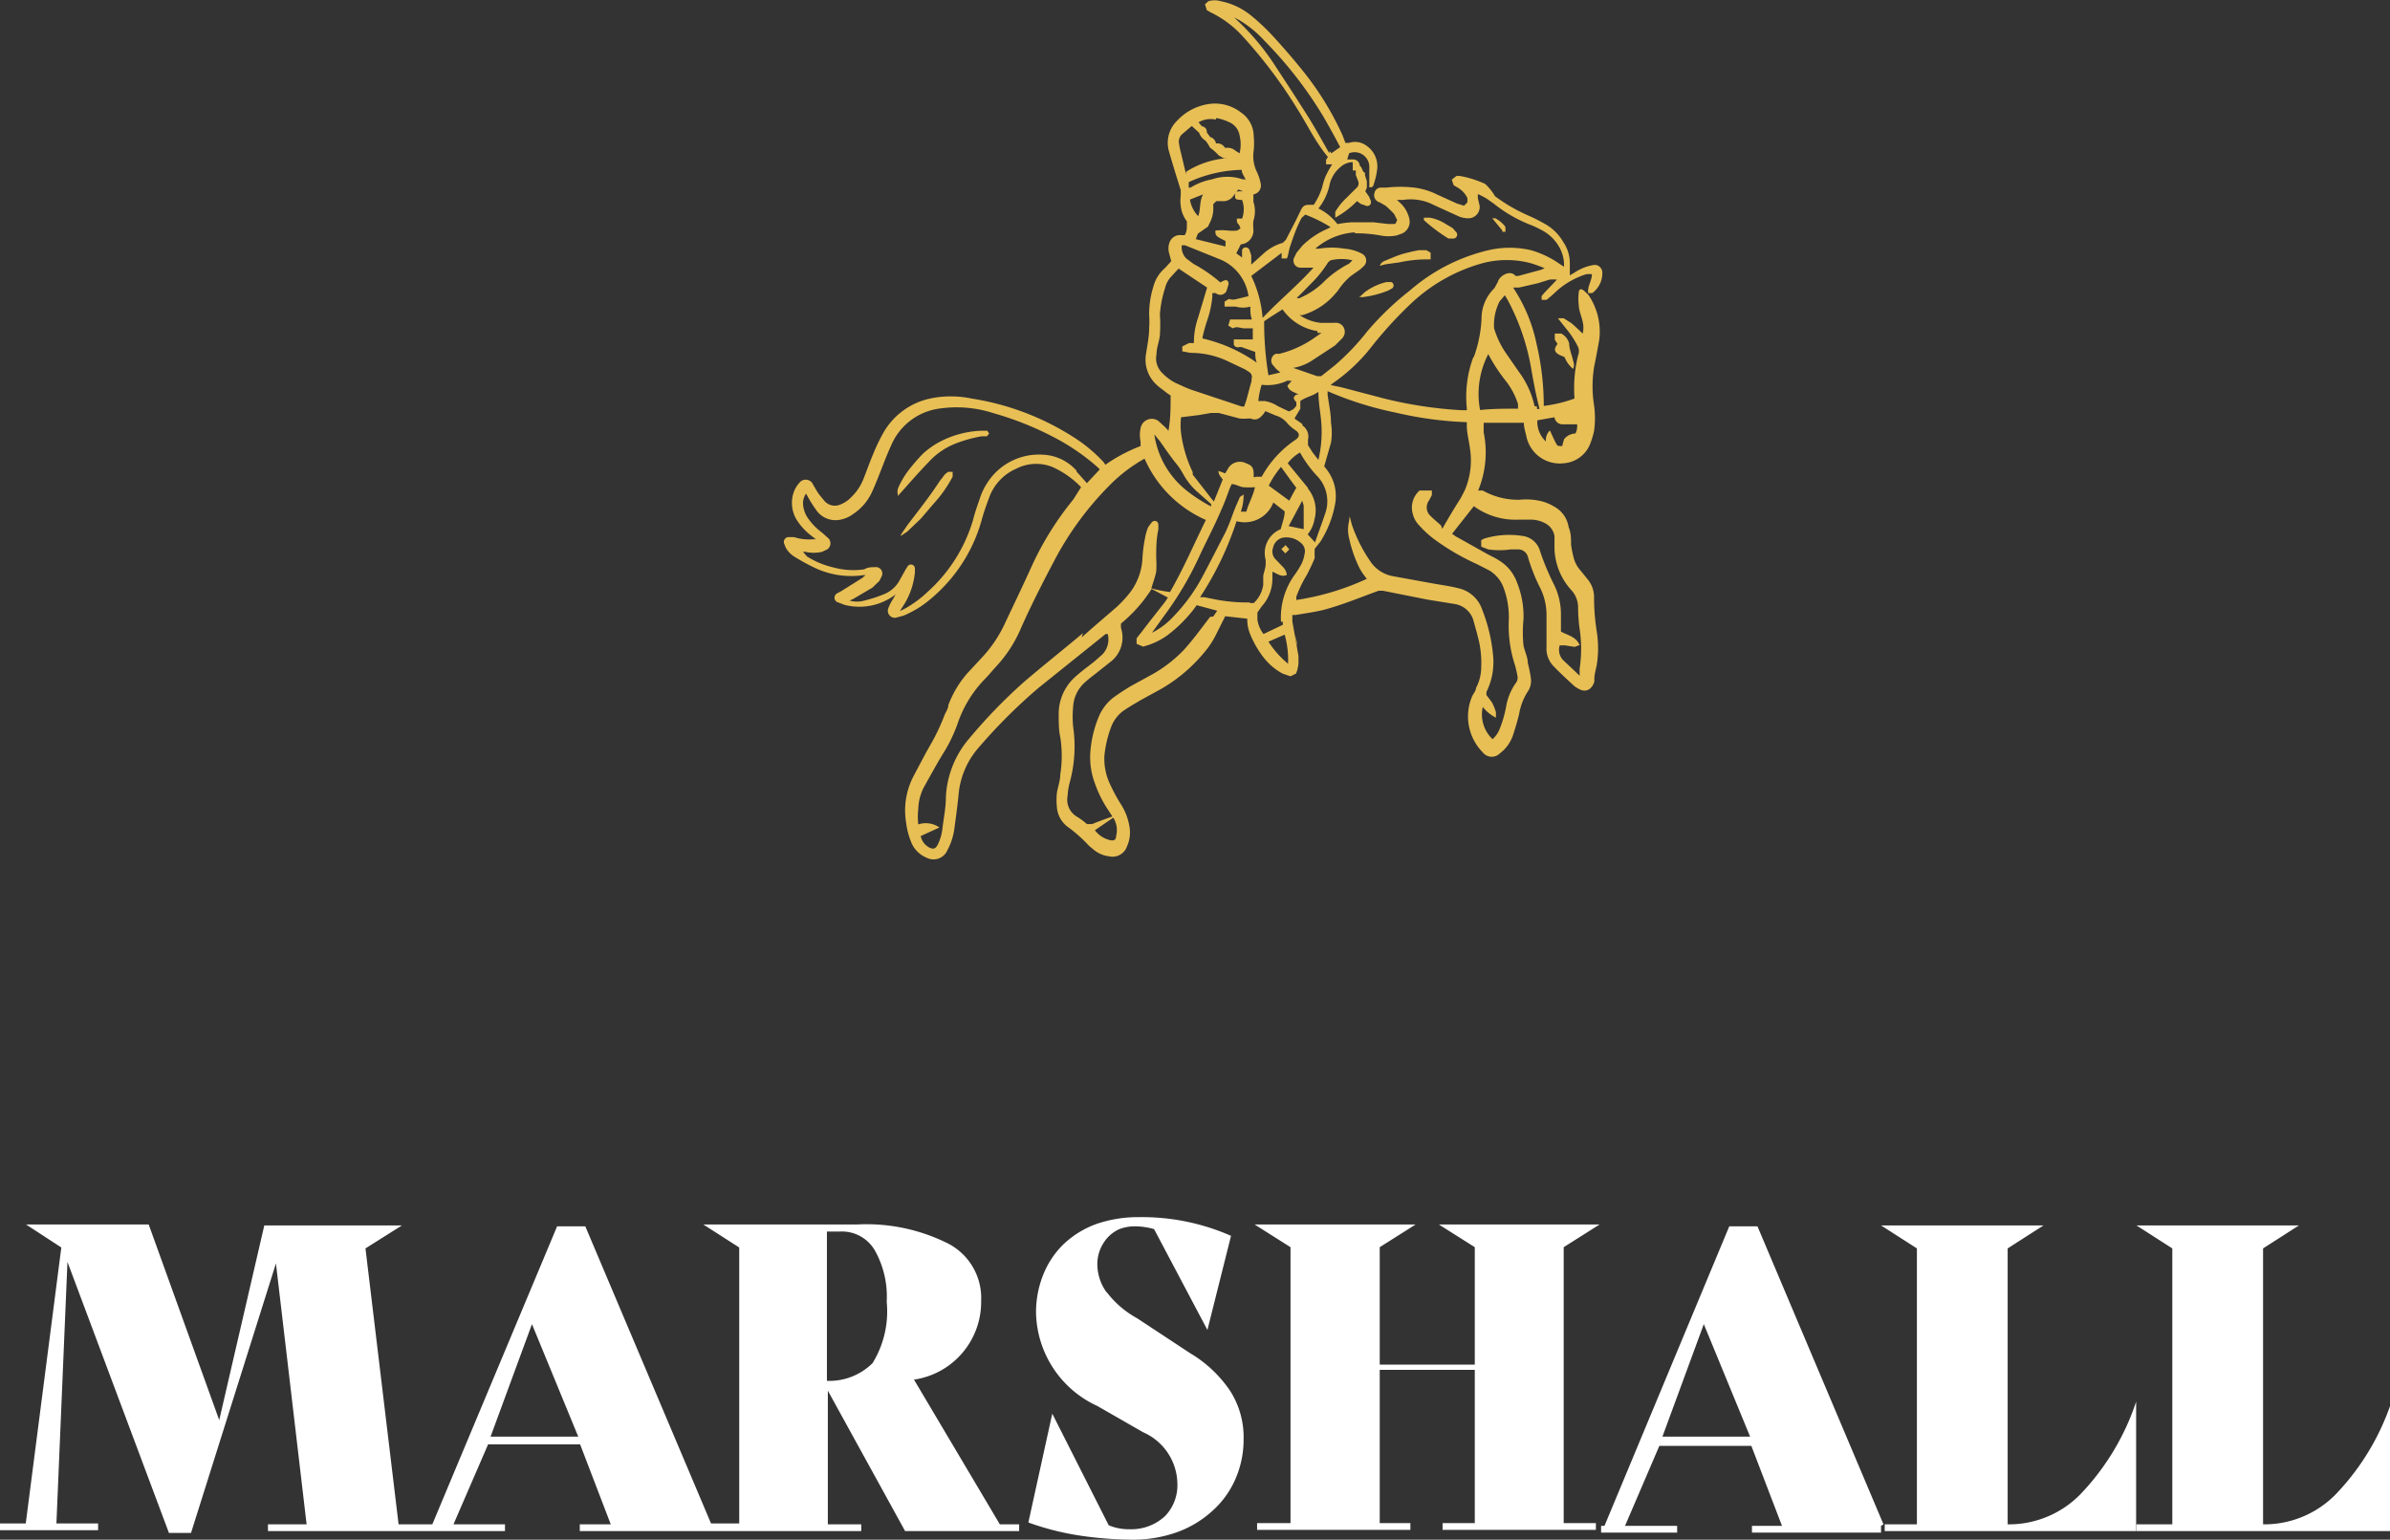 <svg xmlns="http://www.w3.org/2000/svg" viewBox="0 0 77.95 50.22"><rect x="0" y="0" width="77.95" height="50.22" fill="#333333" stroke="none"/><defs><style>.cls-1{fill:#e8bf55;}.cls-2{fill:#fff;}</style></defs><g id="Layer_2" data-name="Layer 2"><g id="Layer_1-2" data-name="Layer 1"><path class="cls-1" d="M42.15,20.27v-.21h.1c.29-.05.59-.09.89-.16.62-.16,1.21-.41,1.82-.63l.15,0,1.46.29.87.14a.76.76,0,0,1,.63.59c.06.21.12.43.17.64a3.29,3.29,0,0,1,.07.83,1.46,1.46,0,0,1-.17.68c0,.09-.09.19-.13.28a1.67,1.67,0,0,0,.35,1.82.37.37,0,0,0,.54.05l.15-.13a1.27,1.27,0,0,0,.31-.52c.07-.22.14-.45.19-.67a1.93,1.93,0,0,1,.27-.7.62.62,0,0,0,.11-.44,4,4,0,0,0-.1-.5c0-.19-.1-.38-.14-.57a4.2,4.2,0,0,1,0-.87,3,3,0,0,0-.22-1.21,1.38,1.38,0,0,0-.58-.7c-.13-.09-.28-.15-.42-.23l-1-.56-.11-.08.71-.9h0a2.29,2.29,0,0,0,1.43.44h.47a1,1,0,0,1,.43.12.57.57,0,0,1,.3.42c0,.14,0,.28,0,.42a2.1,2.1,0,0,0,.56,1.35l0,0a.84.84,0,0,1,.21.57,5.34,5.34,0,0,0,.05.69,4.29,4.29,0,0,1,0,1.29l0,.23h0l-.55-.52a.49.49,0,0,1-.1-.47l.17,0,.32.05.16-.06c-.12-.28-.4-.32-.61-.44,0-.18,0-.35,0-.52a2.18,2.18,0,0,0-.22-1,8.22,8.22,0,0,1-.46-1.1.68.68,0,0,0-.58-.5,2.79,2.79,0,0,0-1.25.09l-.09.05v.21l.23.09a2.54,2.54,0,0,0,.73,0h.25a.33.33,0,0,1,.32.27,5.9,5.9,0,0,0,.4,1,2,2,0,0,1,.2.91l0,1a.82.82,0,0,0,.22.62c.22.23.46.45.7.67l.13.08c.25.14.44,0,.51-.24v-.08c0-.16.05-.31.08-.47a3.49,3.49,0,0,0,0-1.07,7.08,7.08,0,0,1-.09-1.13.9.9,0,0,0-.19-.56l-.25-.31a1,1,0,0,1-.22-.4,3.58,3.58,0,0,1-.09-.45c0-.19,0-.38-.08-.57a.91.91,0,0,0-.46-.66,1.57,1.57,0,0,0-.42-.18,2.11,2.11,0,0,0-.71-.05,2.34,2.34,0,0,1-1.21-.3L48.21,16a3.26,3.26,0,0,0,.18-1.9c0-.1,0-.2,0-.31l1.31,0c0,.15.05.29.08.43a1.11,1.11,0,0,0,1.22.89,1,1,0,0,0,.87-.65,2.64,2.64,0,0,0,.12-.4,3,3,0,0,0,0-.84A4,4,0,0,1,52,11.92c.06-.28.11-.56.16-.84a2.13,2.13,0,0,0-.36-1.47l-.14-.13c-.1-.08-.17-.05-.17.08a1.57,1.57,0,0,0,0,.37c0,.19.09.38.13.57a.81.81,0,0,1,0,.38c-.13-.12-.25-.24-.37-.34l-.25-.16h-.19l.27.34a2.94,2.94,0,0,1,.39.6.36.36,0,0,1,0,.27,4.45,4.45,0,0,0-.12,1.36V13a4.57,4.57,0,0,1-1,.24,8.78,8.78,0,0,0-.23-2,5.21,5.21,0,0,0-.77-1.86l.19,0,.61-.14.39-.12a1.54,1.54,0,0,1,.24,0l-.2.21c-.1.11-.21.21-.3.33v.12h.11l.05,0a4,4,0,0,0,.31-.27,2.62,2.62,0,0,1,1-.57l.17,0c0,.22-.15.39-.12.62l.13,0a.8.8,0,0,0,.33-.64.26.26,0,0,0-.22-.28H52a1.58,1.58,0,0,0-.66.26l-.14.08,0-.19,0-.2a1.22,1.22,0,0,0-.21-.69,1.59,1.59,0,0,0-.59-.59c-.16-.09-.33-.18-.51-.26a5.52,5.52,0,0,1-1.13-.65A1.78,1.78,0,0,0,48.44,6a3.4,3.4,0,0,0-.82-.26H47.5l-.15.12.06.18.1.06a.81.81,0,0,1,.35.36l0,.14-.11.11-.23-.07-.66-.3a2.29,2.29,0,0,0-.73-.22,4,4,0,0,0-.92,0l-.19,0a.21.21,0,0,0-.19.17A.24.24,0,0,0,45,6.6l.19.11a3.63,3.63,0,0,1,.28.27l.1.2-.06.12a1.46,1.46,0,0,1-.29,0l-.43-.05-.7,0a3.78,3.78,0,0,0-.47.06A1.71,1.71,0,0,0,43,6.8,1.85,1.85,0,0,0,43.37,6a1.05,1.05,0,0,1,.36-.56.59.59,0,0,1,.39-.15v.27l.1,0,0,.15.07.18a.2.2,0,0,1-.06.25l-.32.32a1.93,1.93,0,0,0-.36.45l0,.19a3.1,3.1,0,0,0,.71-.54l.12.09.2.07c.1,0,.15-.07.13-.17l-.06-.14-.12-.17.05-.12,0-.21-.06-.19,0-.09c-.09,0-.08-.17-.17-.22v0a.22.22,0,0,0-.2-.21l-.26,0,.05,0L44,5a.48.48,0,0,1,.66.41v.7c.09,0,.12,0,.15-.12a2.13,2.13,0,0,0,.1-.42.82.82,0,0,0-.36-.83A.62.62,0,0,0,44,4.66l-.12,0-.09-.24A9.8,9.8,0,0,0,42.5,2.32c-.32-.4-.66-.79-1-1.16a6.86,6.86,0,0,0-.68-.64,2.27,2.27,0,0,0-1-.48.71.71,0,0,0-.41,0L39.3.14l.06.19.12.07a3.44,3.44,0,0,1,1,.73,15.53,15.53,0,0,1,1.83,2.42c.33.52.59,1.08,1,1.57l-.06.09v.15l.12,0h.08a3.11,3.11,0,0,0-.22.4,2.15,2.15,0,0,0-.11.36,2.41,2.41,0,0,1-.27.56h-.08c-.19,0-.26,0-.35.19l-.16.33-.32.62-.1.1a1.56,1.56,0,0,0-.64.36l-.31.28-.08.07v-.3l-.06-.18a.13.13,0,0,0-.24,0l0,.15v.1l-.19-.14c.06-.1.1-.2.15-.29l0,0a.45.45,0,0,0,.41-.48,1.35,1.35,0,0,1,0-.29,1,1,0,0,0,0-.62l0-.24,0,0A.29.29,0,0,0,41.12,6,1.55,1.55,0,0,0,41,5.62a1.17,1.17,0,0,1-.11-.71,2.44,2.44,0,0,0,0-.47.94.94,0,0,0-.4-.76,1.39,1.39,0,0,0-1.11-.28,1.76,1.76,0,0,0-1,.55,1,1,0,0,0-.25,1c.12.42.25.84.38,1.25v.18a1.23,1.23,0,0,0,0,.33,1,1,0,0,0,.2.51l0,.11c0,.12,0,.23-.07.34h-.12a.36.36,0,0,0-.38.25.58.58,0,0,0,0,.37l.06.23L38,8.74a1.19,1.19,0,0,0-.38.6,3,3,0,0,0-.14.94,3,3,0,0,1,0,.42c0,.28-.06.56-.1.83a1.11,1.11,0,0,0,.32,1c.11.11.24.19.36.29l.12.08c0,.38,0,.75-.07,1.15l-.1-.11-.23-.21a.37.37,0,0,0-.58.24,1,1,0,0,0,0,.43l0,.15a5.27,5.27,0,0,0-1.15.61L36,15.08a4.92,4.92,0,0,0-1-.83A8.61,8.61,0,0,0,31.69,13a3.28,3.28,0,0,0-1.36,0,2.32,2.32,0,0,0-1.56,1.19,6.13,6.13,0,0,0-.3.64c-.11.26-.2.52-.3.77a1.66,1.66,0,0,1-.4.61,1,1,0,0,1-.37.25.45.45,0,0,1-.51-.12l-.18-.22c-.07-.1-.13-.21-.19-.31a.26.26,0,0,0-.45-.06.91.91,0,0,0-.2.36,1.06,1.06,0,0,0,.15.9,2,2,0,0,0,.45.47l.14.11-.1,0a1.57,1.57,0,0,1-.61-.07l-.15,0a.16.16,0,0,0-.18.2l.06.15a.86.86,0,0,0,.3.3,6.55,6.55,0,0,0,.58.32,2.78,2.78,0,0,0,1.65.27h.07l-.12.1-.67.42-.13.07a.16.16,0,0,0,0,.29l.24.09a1.94,1.94,0,0,0,1.66-.34h0l-.09.16a1.38,1.38,0,0,0-.14.27.23.23,0,0,0,.23.33l.26-.07a3.3,3.3,0,0,0,.89-.55,5.13,5.13,0,0,0,1.65-2.54c.07-.27.17-.54.27-.81a1.63,1.63,0,0,1,.86-.89,1.43,1.43,0,0,1,1.18-.06,3,3,0,0,1,.94.66L35,16.3a10,10,0,0,0-1.31,2.08c-.29.64-.59,1.27-.89,1.9a4.24,4.24,0,0,1-.73,1.12l-.52.56A3.36,3.36,0,0,0,30.93,23c0,.12-.09.23-.13.34a6.57,6.57,0,0,1-.44.93c-.19.33-.36.66-.54,1a2.41,2.41,0,0,0-.27,1.54,2.49,2.49,0,0,0,.19.71.92.92,0,0,0,.49.46.49.49,0,0,0,.67-.25,2.08,2.08,0,0,0,.22-.65c.05-.37.1-.74.14-1.11a2.67,2.67,0,0,1,.62-1.54,17.7,17.7,0,0,1,2-2l2.18-1.75.07,0a.71.71,0,0,1-.18.67l-.25.22c-.2.16-.41.31-.6.48a1.62,1.62,0,0,0-.57,1.29c0,.23,0,.47.05.7a3.91,3.91,0,0,1,0,1.23c0,.2-.08.4-.11.6a2.26,2.26,0,0,0,0,.45.89.89,0,0,0,.34.64,4.71,4.71,0,0,1,.71.63l.17.14a.93.93,0,0,0,.48.2.5.5,0,0,0,.59-.33,1.09,1.09,0,0,0,.08-.62,1.91,1.91,0,0,0-.29-.76,5.84,5.84,0,0,1-.35-.65,1.94,1.94,0,0,1-.18-.92,3.64,3.64,0,0,1,.21-.91,1.16,1.16,0,0,1,.4-.55c.16-.11.33-.21.5-.31s.51-.28.76-.42a5.17,5.17,0,0,0,1.42-1.22,2.72,2.72,0,0,0,.37-.58l.28-.56.72.08a1.27,1.27,0,0,0,.1.52,3.3,3.3,0,0,0,.42.73,2,2,0,0,0,.63.54l.26.09.18-.09a1.05,1.05,0,0,0,.08-.35v-.22m1-16.41c-.21-.37-.42-.75-.64-1.11-.37-.59-.75-1.17-1.13-1.75A7.92,7.92,0,0,0,40.25.57l0,0v0l.14.07a3.62,3.62,0,0,1,.86.7,13.17,13.17,0,0,1,1.91,2.46c.19.33.38.67.55,1v0L43.42,5l-.05-.07ZM42.31,21.07c0-.16-.07-.3-.1-.46m2-13a4.43,4.43,0,0,1,.81.07,1.35,1.35,0,0,0,.53,0l.17-.06a.42.42,0,0,0,.25-.46,1,1,0,0,0-.29-.53l-.12-.11v0l.21,0a1.63,1.63,0,0,1,1,.17l.77.35a.8.8,0,0,0,.33.08.37.37,0,0,0,.39-.4l-.06-.26,0-.13a2.64,2.64,0,0,1,.29.15l.24.17a4.56,4.56,0,0,0,1.15.67,3,3,0,0,1,.41.19,1.39,1.39,0,0,1,.53.49,1.19,1.19,0,0,1,.19.7l-.14-.09a3.13,3.13,0,0,0-.94-.45,3.06,3.06,0,0,0-1.38,0,6,6,0,0,0-2.56,1.31A9.57,9.57,0,0,0,44.6,10.8a7.71,7.71,0,0,1-1.08,1.13l-.43.34-.13,0L42.18,12l-.06,0,.06,0a1.63,1.63,0,0,0,.58-.22l.78-.51.23-.23a.31.31,0,0,0,.06-.35.29.29,0,0,0-.3-.16h-.46a1.49,1.49,0,0,1-.68-.25l.08,0a2.23,2.23,0,0,0,1-.61l.16-.18A2.17,2.17,0,0,1,44.06,9l.3-.21.13-.12a.25.25,0,0,0-.08-.4,1.43,1.43,0,0,0-.57-.16,2.46,2.46,0,0,0-.81,0l-.13,0v0a2.18,2.18,0,0,1,1.27-.53Zm-1.57,8.28L42,15.11l0,0a1.32,1.32,0,0,1,.4-.35,3.85,3.85,0,0,0,.59.8,1.19,1.19,0,0,1,.22,1.22c-.1.31-.22.61-.32.91l-.24-.26a1.06,1.06,0,0,0,.22-.48,1.13,1.13,0,0,0-.2-1Zm-2.08.24-.12.08-.1.23c-.09.2-.16.41-.24.62l-.12.28c-.24.46-.47.92-.71,1.37a5.77,5.77,0,0,1-1,1.4,2.4,2.4,0,0,1-.7.53l.41-.57a10.79,10.79,0,0,0,1.13-1.91c.24-.52.5-1,.74-1.57.1-.22.18-.45.26-.67l.06-.13c.13,0,.24.08.37.1a2.42,2.42,0,0,0,.39,0c-.06.29-.21.53-.28.8h-.18a1.64,1.64,0,0,0,.09-.58Zm.33-.56v0c0-.25,0-.37-.23-.45a.45.45,0,0,0-.58.12l-.12.2-.22-.08c0,.13.07.18.14.28l-.29.72-.09-.11-.6-.77,0-.08a4.19,4.19,0,0,1-.38-1.28,2.18,2.18,0,0,1,0-.51l.57-.07.41-.07h.25l.68.18a1.31,1.31,0,0,0,.28,0h.08c.18.08.3,0,.42-.15l.06-.09.33.14a.78.78,0,0,1,.4.27,1.38,1.38,0,0,0,.26.22c.13.09.14.2,0,.3l0,0a3.48,3.48,0,0,0-1.11,1.21l0,0-.17,0Zm2.08-4.71.13,0-.19.13a3.43,3.43,0,0,1-1.18.55l-.12,0a.24.24,0,0,0-.11.35l.13.15.13.11-.39.09a10.69,10.69,0,0,1-.14-1.76c.2-.14.4-.26.6-.39a1.71,1.71,0,0,0,1.14.71Zm-.68-1.14c.17-.16.32-.32.47-.47a3.74,3.74,0,0,0,.56-.7l.08-.06a1.56,1.56,0,0,1,.71,0L44,8.6a3.33,3.33,0,0,0-.78.55,2.57,2.57,0,0,1-.74.53l-.11.05ZM42,12.42l.13,0,0,0-.14.16c.05.18.21.2.37.29l-.08,0c-.11.09-.11.12,0,.25l0,.12-.1.11-.14.07-.36-.17a1.12,1.12,0,0,0-.44-.17l-.2,0a2.5,2.5,0,0,1,.11-.53,1.51,1.51,0,0,0,.89-.16Zm.48,1.42c-.08-.07-.17-.12-.26-.19l.19-.32,0-.25c.18-.13.4-.16.59-.3,0,.38.08.73.1,1.09A4,4,0,0,1,43,15l-.18-.23-.16-.25,0-.18a.43.43,0,0,0-.18-.46Zm-1.1,2a3.06,3.06,0,0,1,.4-.61c.17.23.33.46.5.68-.08.13-.15.27-.23.42l-.67-.49Zm1.07.42.07.23,0,.25c0,.17,0,.34,0,.52l-.49-.1.48-.9Zm-.65-8.1v.11l0,.16.17,0L42,8.36l.06-.27c.06-.18.12-.36.19-.54a4.28,4.28,0,0,1,.2-.44L42.57,7a4.57,4.57,0,0,1,.83.41l-.12.06a2.69,2.69,0,0,0-.8.54l-.19.23-.09.18a.23.23,0,0,0,.24.31l.22,0,.18,0c-.52.58-1.11,1.06-1.66,1.64A3.84,3.84,0,0,0,40.81,9l1-.76Zm-2.4-.77.05-.11a1,1,0,0,0,.12-.55V6.66l.1-.1h.18a.4.4,0,0,0,.37-.16l.17-.22.15.06v0l-.09,0c-.08,0-.17,0-.17.15s.1.11.17.13l.06,0a.87.87,0,0,1,0,.61h-.17c0,.09,0,.15.07.2l.05.12-.11.07a1.51,1.51,0,0,1-.3,0,1.84,1.84,0,0,0-.41,0c0,.16,0,.18.33.34v.18L39,7.8l.07-.18m-.26-1.11.43-.17c-.13.23-.07.47-.16.71a1,1,0,0,1-.27-.54Zm1.8-.66-.08,0a1.54,1.54,0,0,0-1,0,2,2,0,0,0-.7.27l-.06,0h0l0-.18a4.37,4.37,0,0,1,1.73-.4c0,.13.1.23.14.35Zm-.94-2a1.66,1.66,0,0,1,.43.14.57.57,0,0,1,.33.43,1.25,1.25,0,0,1,0,.58l-.13-.08a.39.39,0,0,0-.25-.1l-.1,0a.28.28,0,0,0-.29-.14.26.26,0,0,0-.19-.21l-.11-.15a.18.18,0,0,0-.16-.2l-.11-.13a.79.79,0,0,1,.56-.09Zm-1,1.84,0-.06L38.52,5a3.4,3.4,0,0,1-.07-.34.33.33,0,0,1,.1-.28l.32-.27.24.22,0,0a.49.49,0,0,0,.21.26l.06.08.09.15a1.67,1.67,0,0,1,.28.25l.16.09.11,0v0a2.88,2.88,0,0,0-1.33.44ZM38.54,8l.11,0,1.19.48a1.53,1.53,0,0,1,.88,1.18v0l-.37.09a.42.42,0,0,1-.27,0l-.14.09,0,.16.16,0,.2,0a.88.88,0,0,0,.48,0c0,.15,0,.28.05.42l-.29,0-.16,0-.12,0h-.14l-.06.2.15.09c.13-.08.25,0,.38,0l.27,0c0,.11,0,.23,0,.36h-.36l-.06,0h-.2l0,.17a.14.14,0,0,0,.18.08h.07l.45.16c0,.1,0,.22.05.35a5,5,0,0,0-1.77-.79V11a5.32,5.32,0,0,1,.16-.57,3.24,3.24,0,0,0,.16-.75V9.56l.11,0A.23.23,0,0,0,40,9.5l.07-.23c0-.12-.06-.16-.17-.11l-.1.05a4.8,4.8,0,0,0-.87-.6l-.24-.18a.53.53,0,0,1-.15-.34l0-.06Zm-.63,4.17a.67.67,0,0,1-.19-.62c0-.21.09-.41.11-.62a5.23,5.23,0,0,0,0-.68A3.74,3.74,0,0,1,38,9.39a.83.83,0,0,1,.2-.37l.24-.26.93.62-.3,1a2.41,2.41,0,0,0-.13.81l-.16,0-.22.11,0,.16.27.05a2.81,2.81,0,0,1,1.21.27l.57.27.14.09a.19.19,0,0,1,.07.22v.07c-.06.2-.11.41-.17.62l-.07.21H40.5l-1.68-.56c-.16-.06-.32-.14-.48-.21a1.66,1.66,0,0,1-.43-.32Zm-.26,2,.18.22c.16.23.32.46.49.68a2.29,2.29,0,0,1,.28.41,2.14,2.14,0,0,0,.46.57l.44.39,0,.08A5.25,5.25,0,0,1,38.7,16a2.86,2.86,0,0,1-1.05-1.82Zm-2.54,1.18A1.56,1.56,0,0,0,34,14.83a2,2,0,0,0-1.76.86,2.16,2.16,0,0,0-.29.59c-.08.23-.16.46-.22.7a5.08,5.08,0,0,1-1.47,2.32,3.63,3.63,0,0,1-.78.57l-.13.06h0l.09-.14a2.44,2.44,0,0,0,.4-1.12v-.13a.13.13,0,0,0-.23-.08l-.07.11-.2.36a1,1,0,0,1-.53.46,4.48,4.48,0,0,1-.62.2.89.89,0,0,1-.48,0l.11-.05.63-.37.23-.22.08-.16a.21.21,0,0,0-.23-.29c-.11,0-.23,0-.34.07a2.44,2.44,0,0,1-1-.06,2.76,2.76,0,0,1-.87-.36L26.19,18h.08a1.23,1.23,0,0,0,.54,0l.17-.08a.24.24,0,0,0,.05-.35l-.21-.19a2,2,0,0,1-.47-.48.91.91,0,0,1-.16-.51.56.56,0,0,1,.1-.29l.06.11a4.1,4.1,0,0,0,.26.41.76.76,0,0,0,.74.34,1,1,0,0,0,.47-.19,1.71,1.71,0,0,0,.59-.66c.08-.16.15-.34.22-.51.14-.35.27-.71.43-1.06a2,2,0,0,1,1.63-1.22,3.86,3.86,0,0,1,1.69.15,10.28,10.28,0,0,1,2.23.92,7.15,7.15,0,0,1,1.19.85l.07.07-.42.45-.34-.38Zm.21,5.3c-.64.54-1.3,1.06-1.93,1.6a17.19,17.19,0,0,0-1.78,1.84A3.16,3.16,0,0,0,30.85,26c0,.34-.07.68-.11,1a1.57,1.57,0,0,1-.16.56c-.07.12-.13.15-.26.09a.54.54,0,0,1-.29-.38l.61-.28a.78.78,0,0,0-.69-.1,2.22,2.22,0,0,1,0-.51,1.63,1.63,0,0,1,.22-.77c.19-.34.37-.67.57-1a4.94,4.94,0,0,0,.49-1,3.85,3.85,0,0,1,.9-1.47c.12-.12.23-.26.35-.39a4.29,4.29,0,0,0,.81-1.24c.34-.77.72-1.51,1.11-2.25a10.18,10.18,0,0,1,1.74-2.38,5.06,5.06,0,0,1,1.19-.92h0a3.89,3.89,0,0,0,2,2c-.39.79-.73,1.59-1.17,2.35a4.11,4.11,0,0,1-.61-.12c.06-.19.12-.36.16-.54a3.44,3.44,0,0,0,0-.45c0-.31,0-.62.07-.93v-.15c0-.12-.12-.17-.21-.09l-.12.16a1.6,1.6,0,0,0-.11.39,4.62,4.62,0,0,0-.08.65,2,2,0,0,1-.43,1.13,4.07,4.07,0,0,1-.4.43c-.38.33-.76.65-1.15,1Zm1.08,6.63c0,.13-.09.15-.21.12a.86.86,0,0,1-.48-.32l.6-.41a.77.77,0,0,1,.09.61Zm3.07-7.16c-.28.36-.55.74-.86,1.08a4.42,4.42,0,0,1-1,.78l-.73.4c-.2.12-.4.25-.59.39a1.56,1.56,0,0,0-.45.6,3.7,3.7,0,0,0-.28,1.18,2.42,2.42,0,0,0,.15,1,3.81,3.81,0,0,0,.44.88l.13.2c-.24.09-.45.16-.66.25l-.17,0a2.13,2.13,0,0,0-.34-.25.64.64,0,0,1-.29-.67,2.13,2.13,0,0,1,.07-.44A4.45,4.45,0,0,0,35,23.7a3.54,3.54,0,0,1,0-.65,1.15,1.15,0,0,1,.37-.78c.12-.11.25-.21.38-.31l.44-.35a1,1,0,0,0,.37-1.13l0-.14a4.78,4.78,0,0,0,1-1.13l.53.28-.09.14c-.25.32-.5.63-.74.95l-.19.24V21l.21.09a2.31,2.31,0,0,0,.81-.38,4.6,4.6,0,0,0,.83-.82l.11-.15.67.18-.13.19Zm1.27-.47a5.42,5.42,0,0,1-1.06-.09l-.4-.08-.14,0A10.31,10.31,0,0,0,40.33,17a1,1,0,0,0,1.2-.61l.37.29c0,.19-.08.38-.13.58a.84.84,0,0,0-.49,1v.13c0,.14-.06.27-.08.4l0,.29a1,1,0,0,1-.31.59l-.11,0Zm1.27,2a3.15,3.15,0,0,1-.64-.72l.53-.23a3.05,3.05,0,0,1,.11.95Zm-.17-1.37v.1l-.63.3a1,1,0,0,1-.2-.47l0-.23.14-.2a1.35,1.35,0,0,0,.35-.92v-.21c.15.05.29.19.47.1a.44.44,0,0,0-.14-.27l-.21-.22a.36.36,0,0,1-.1-.39.42.42,0,0,1,.31-.33.7.7,0,0,1,.6.17.34.34,0,0,1,.12.35,1.15,1.15,0,0,1-.1.33,3,3,0,0,1-.24.38,2.38,2.38,0,0,0-.43,1.51ZM47.77,16l-.13.25q-.3.47-.6,1L47,17.14c-.13-.12-.27-.23-.39-.36a.38.38,0,0,1,0-.46l.09-.17V16l-.18,0L46.3,16a.74.74,0,0,0-.22.77.81.81,0,0,0,.22.38,3.39,3.39,0,0,0,.44.41,7.65,7.65,0,0,0,1.43.84l.41.21a1.1,1.1,0,0,1,.44.51,2.74,2.74,0,0,1,.19,1.1,4.09,4.09,0,0,0,.2,1.47,3.59,3.59,0,0,1,.08.35.28.28,0,0,1-.06.25,1.87,1.87,0,0,0-.31.77,3.7,3.7,0,0,1-.21.72.86.86,0,0,1-.23.33,1.11,1.11,0,0,1-.32-1.05,1.33,1.33,0,0,0,.43.35l0-.18a1.79,1.79,0,0,0-.13-.32l-.18-.24,0-.1a2.2,2.2,0,0,0,.22-1.16,5.42,5.42,0,0,0-.36-1.53,1.06,1.06,0,0,0-.76-.69c-.24-.06-.49-.1-.74-.14l-1.43-.26a1.12,1.12,0,0,1-.71-.47,4.91,4.91,0,0,1-.61-1.21l-.07-.27h0L44,17a1.14,1.14,0,0,0,0,.55,4.23,4.23,0,0,0,.35,1,2.44,2.44,0,0,0,.23.33,8.47,8.47,0,0,1-2.3.69l0-.11a4,4,0,0,1,.35-.72c.09-.18.18-.36.25-.54a2.68,2.68,0,0,1,0-.3l.19-.24a3.46,3.46,0,0,0,.48-1.25,1.42,1.42,0,0,0-.29-1.11l-.07-.09.22-.77a2,2,0,0,0,0-.65c0-.31-.07-.61-.11-.92v-.11a11.09,11.09,0,0,0,2.23.7,11.89,11.89,0,0,0,2.31.31l0,.11c0,.24.07.49.1.73A2.48,2.48,0,0,1,47.77,16Zm.29-4.37a3.69,3.69,0,0,0-.22,1.68v.07h-.17A13.53,13.53,0,0,1,45.15,13l-1.41-.37-.34-.07.07-.06a5.76,5.76,0,0,0,1.31-1.25A13.28,13.28,0,0,1,46,9.92a5.56,5.56,0,0,1,2.37-1.34,3.09,3.09,0,0,1,1.54,0,4.43,4.43,0,0,1,.47.17v0l-.12.05L49.52,9l-.09,0c-.18-.22-.53,0-.58.2l-.11.2a1.38,1.38,0,0,0-.42,1,4.22,4.22,0,0,1-.26,1.27Zm.22,1.78a2.83,2.83,0,0,1,.26-1.86l0,0a5.52,5.52,0,0,0,.56.86,2.38,2.38,0,0,1,.41.77l0,.15c-.44,0-.86,0-1.3.05Zm1.77-.16a2.92,2.92,0,0,0-.51-1.12l-.43-.62a2.94,2.94,0,0,1-.38-.8v0a1.68,1.68,0,0,1,.18-.88l.17-.2.08.13a7.35,7.35,0,0,1,.76,2.15c.05.28.1.57.16.86s.09.38.13.57l0,0h-.08l0-.08Zm1.37.89a.49.49,0,0,0-.41.19l-.06.22c-.15,0-.15,0-.2-.09s-.13-.27-.2-.42a.44.44,0,0,0-.13.36.88.88,0,0,1-.28-.69l0,0,.56-.1a.26.26,0,0,0,.25.23c.1,0,.21,0,.32,0h.17c0,.11,0,.2-.06.3Z"/><path class="cls-1" d="M51.27,12a.92.92,0,0,1-.24-.35l-.16-.07c-.18-.09-.2-.2-.07-.36l-.09-.14v-.2l.21,0a.51.51,0,0,1,.26.33c0,.18.09.37.13.57a.32.32,0,0,1,0,.25Z"/><path class="cls-1" d="M29.3,16.18a.36.36,0,0,1,0-.28,3,3,0,0,1,.28-.49,6.2,6.2,0,0,1,.53-.62,3,3,0,0,1,.4-.3A3.15,3.15,0,0,1,32,14.05l.2,0,.06.09-.07.09-.17,0a4.4,4.4,0,0,0-.86.24,2.32,2.32,0,0,0-.86.59c-.31.32-.61.66-.91,1l-.06.06Z"/><path class="cls-1" d="M29.38,17.45l.05-.08.15-.22c.36-.48.74-.95,1.07-1.46l.17-.22.1-.08h.15l0,.16-.09.16a4.18,4.18,0,0,1-.53.72l-.42.49-.44.42-.21.14,0,0Z"/><path class="cls-1" d="M45,8.67a.28.28,0,0,1,.16-.16c.17-.07.35-.15.53-.21a5.63,5.63,0,0,1,.59-.14l.24,0,.14.08,0,.22-.15,0a4.32,4.32,0,0,0-.88.1l-.44.06Z"/><path class="cls-1" d="M46.44,7.1l.19,0a1.4,1.4,0,0,1,.48.18l.27.16.13.15a.13.13,0,0,1-.14.19l-.13,0a5.57,5.57,0,0,1-.8-.6Z"/><path class="cls-1" d="M44.35,9.68l.15-.14a1.91,1.91,0,0,1,.72-.34h.16a.12.12,0,0,1,0,.22l-.11.06a3.33,3.33,0,0,1-.81.21h-.08l-.07,0Z"/><path class="cls-1" d="M48.63,7.12h.14a1,1,0,0,1,.33.28l0,.06,0,.1H49L49,7.52l-.33-.4Z"/><polygon class="cls-1" points="42.05 17.92 41.92 18.05 41.79 17.91 41.93 17.78 42.05 17.92 42.05 17.92"/><path class="cls-2" d="M78,49.94V45.72h0a8,8,0,0,1-1.8,3,3.26,3.26,0,0,1-2.29,1h-.1v-9l1.17-.75H69.68l1.17.75v9H69.68v.22Zm-8.33,0V45.72h0a8,8,0,0,1-1.8,3,3.26,3.26,0,0,1-2.29,1h-.1v-9l1.17-.75H61.35l1.17.75v9H61.47v.22Zm-8.24-.22L57.32,40H56.4l-4.07,9.77h-.11v.22H54.7v-.22H53l1.12-2.61h3l1,2.61H57.14v.22h4.21v-.22Zm-4.3-2.86H54.22l1.35-3.67,1.51,3.67ZM51,40.68l1.17-.74H46.93l1.17.74v3.83H45V40.68l1.17-.74H40.92l1.17.74v9H41v.22h5v-.22H45v-5H48.1v5H47.05v.22h5v-.22H51v-9ZM36.09,42.15a1.57,1.57,0,0,1-.3-.9,1.27,1.27,0,0,1,.21-.72,1.16,1.16,0,0,1,.51-.44A1.39,1.39,0,0,1,37,40a2.3,2.3,0,0,1,.64.09l1.74,3.29h0l.77-3.07a7.2,7.2,0,0,0-3-.61,4.17,4.17,0,0,0-1.41.23,3.08,3.08,0,0,0-1.06.66,2.87,2.87,0,0,0-.66,1,3.29,3.29,0,0,0-.23,1.21,3.42,3.42,0,0,0,2,3.06l1.5.86a1.86,1.86,0,0,1,1.11,1.66A1.45,1.45,0,0,1,38,49.45a1.62,1.62,0,0,1-1.16.43,1.68,1.68,0,0,1-.68-.13l-1.84-3.64h0l-.78,3.55a8.82,8.82,0,0,0,1.7.43,12.15,12.15,0,0,0,1.64.13A4.28,4.28,0,0,0,38.32,50a3.42,3.42,0,0,0,1.19-.69,3,3,0,0,0,.78-1.06,3.2,3.2,0,0,0,.27-1.31,2.8,2.8,0,0,0-.45-1.59,4.09,4.09,0,0,0-1.29-1.21L37.09,43a3.15,3.15,0,0,1-1-.86Zm-6.6,7.79h3.75v-.22h-.63L29.81,45A2.56,2.56,0,0,0,32,42.43a2,2,0,0,0-1.06-1.86,5.93,5.93,0,0,0-3-.63h-5l1.17.75v9h-.92L19.09,40h-.92L14.1,49.72H13l-1.08-9,1.19-.75H8.62L7.15,46.32l-2.3-6.38h-4L2,40.69v0l-1.16,9H0v.22H3.2v-.22H1.84l.36-8.53L5.51,50h.72L9,41.21l1,8.51H8.74v.22h7.73v-.22H14.79l1.13-2.61h3l1,2.61H18.91v.22h9.18v-.22H27V45.36l2.52,4.58ZM18.84,46.86H16l1.35-3.67,1.51,3.67Zm10.08-4.4a3.22,3.22,0,0,1-.46,2,2,2,0,0,1-1.49.58V40.17h.42a1.24,1.24,0,0,1,1.14.61,3.07,3.07,0,0,1,.39,1.68Z"/></g></g></svg>